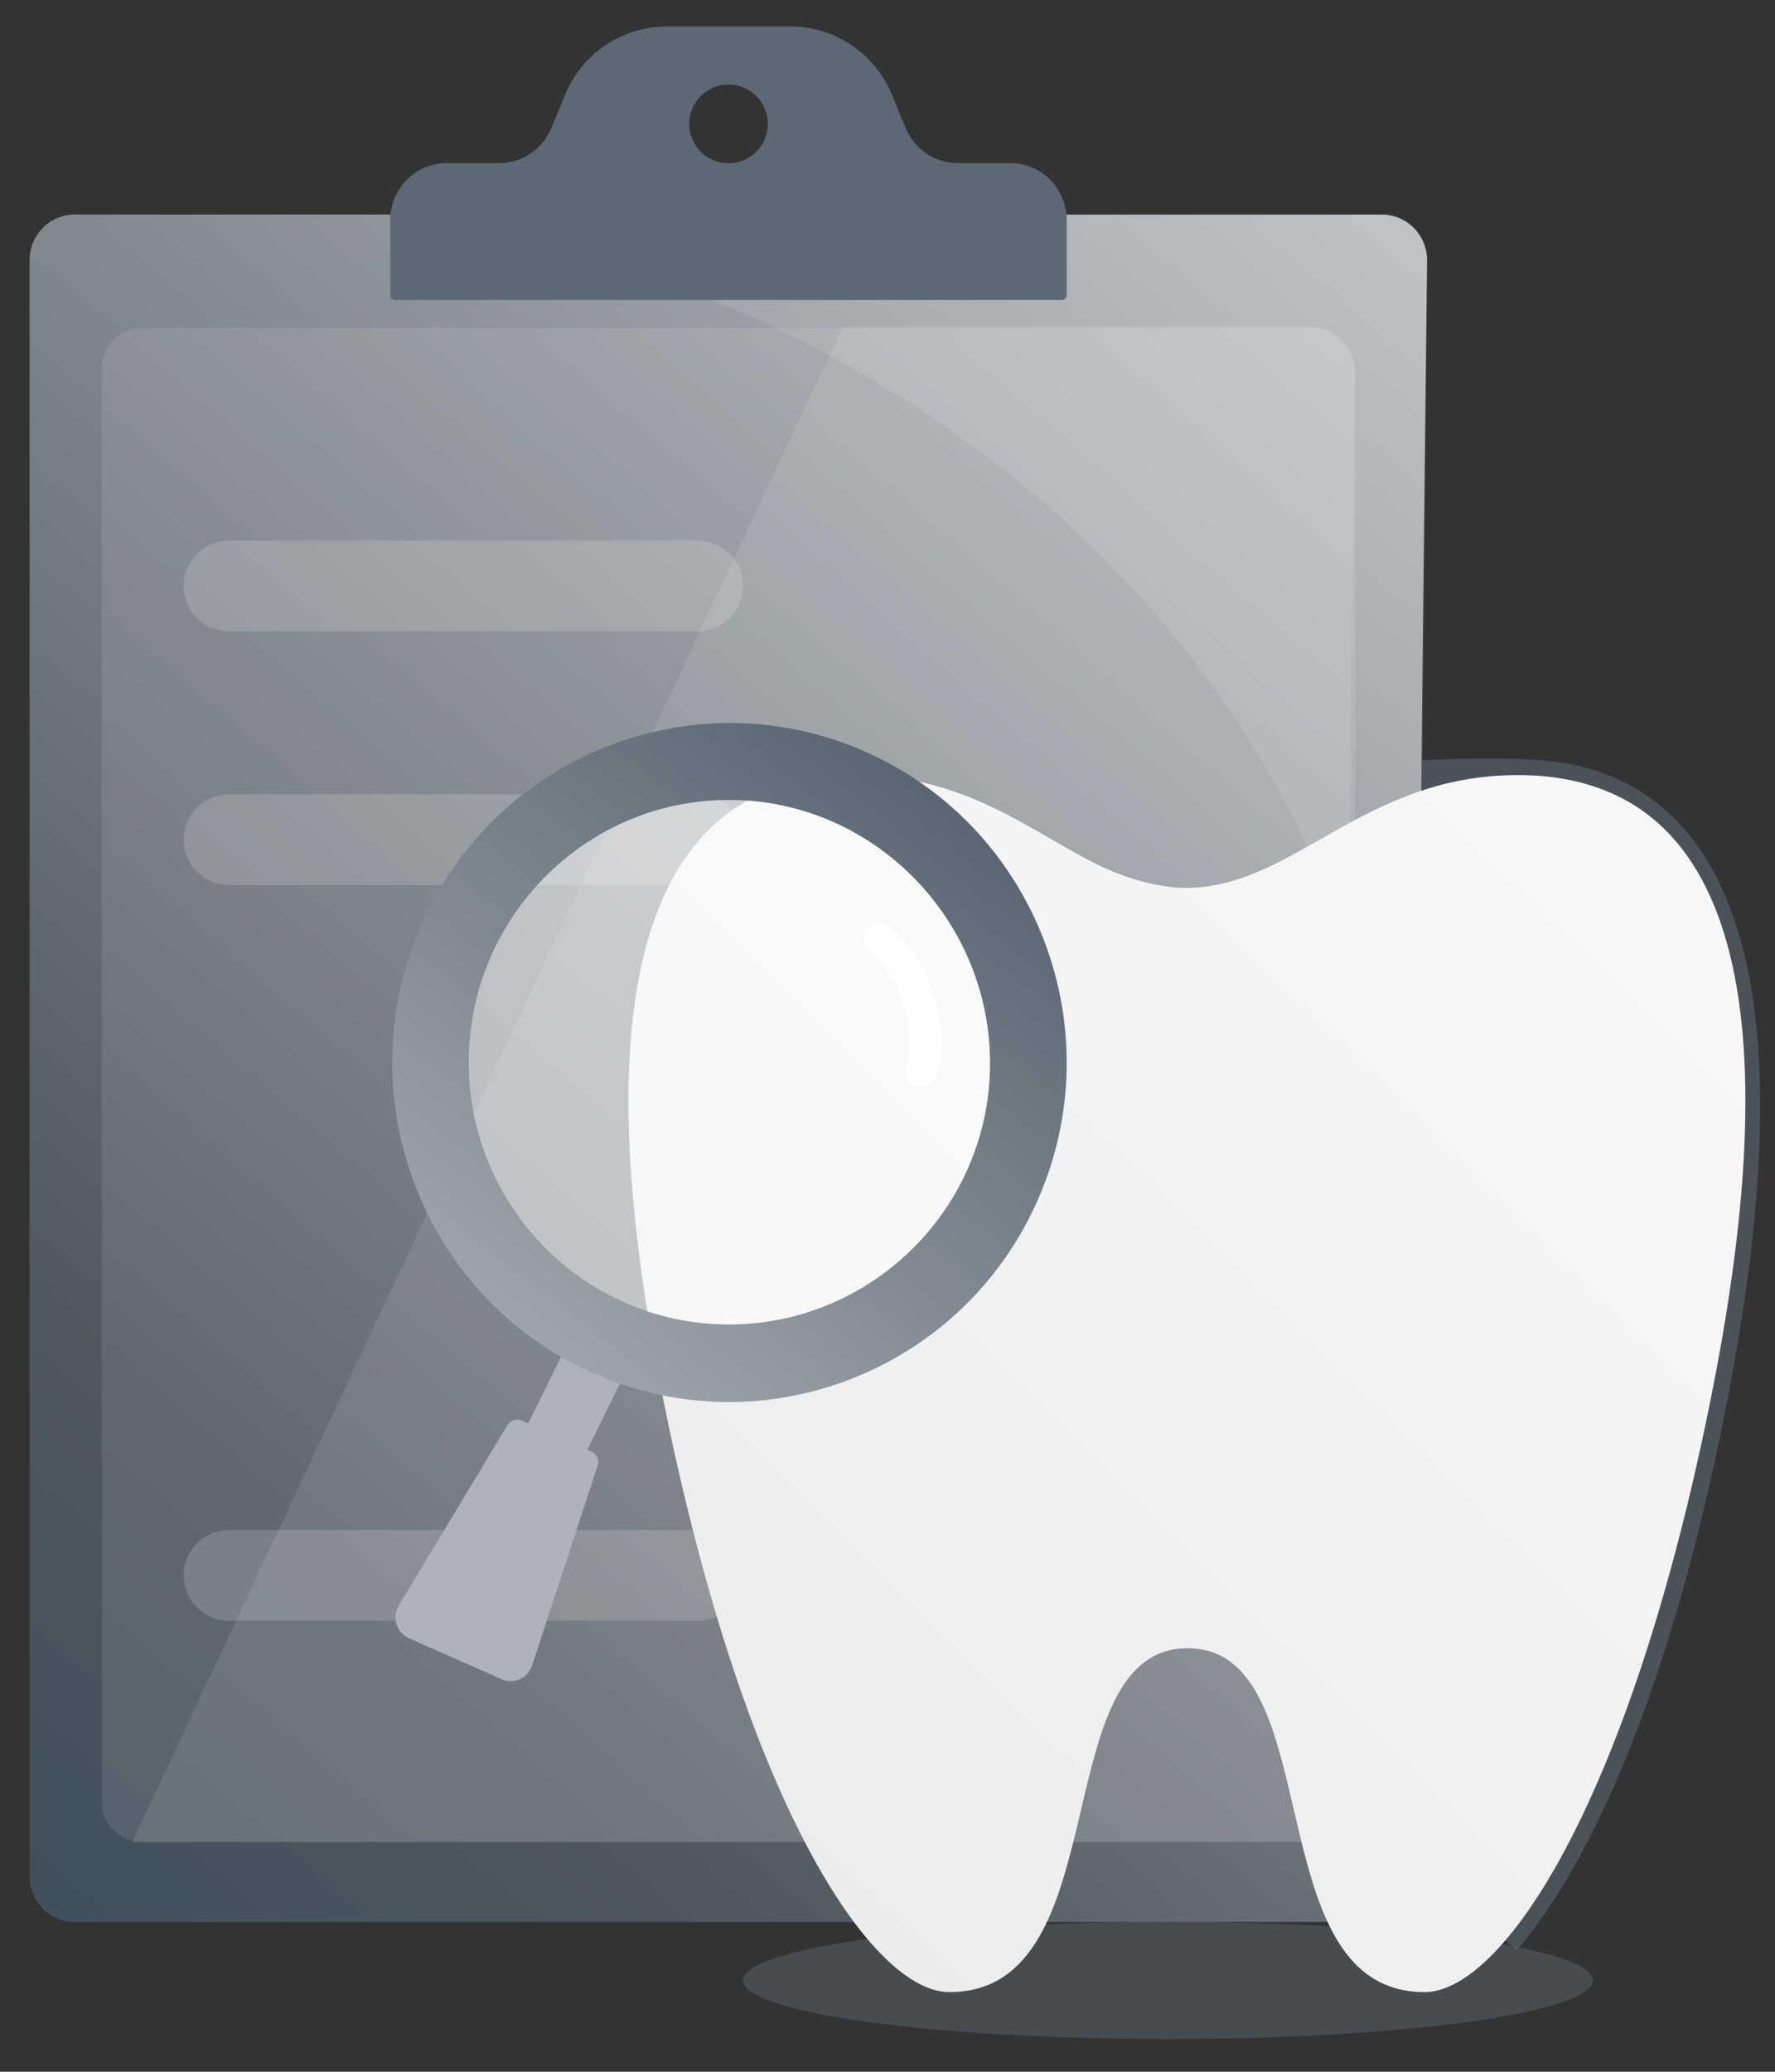<svg width="24" height="28" viewBox="0 0 24 28" fill="none" xmlns="http://www.w3.org/2000/svg">
<rect x="0" y="0" width="24" height="28" fill="#333333" stroke="none"/>
<path fill-rule="evenodd" clip-rule="evenodd" d="M18.685 2.899H1.01C0.673 2.899 0.4 3.175 0.4 3.515V25.36C0.4 25.7 0.673 25.976 1.01 25.976H18.692C19.029 25.976 19.302 25.7 19.302 25.36C19.302 2.188 19.112 19.841 19.295 3.522C19.299 3.192 19.045 2.92 18.722 2.9L18.685 2.899Z" fill="url(#paint0_linear_2380_46861)"/>
<path opacity="0.1" fill-rule="evenodd" clip-rule="evenodd" d="M17.772 4.431H1.924C1.622 4.431 1.377 4.674 1.377 4.974V24.351C1.377 24.651 1.622 24.894 1.924 24.894H17.778C18.08 24.894 18.325 24.651 18.325 24.351C18.325 3.916 18.154 19.372 18.319 4.98C18.322 4.69 18.095 4.45 17.805 4.432L17.772 4.431Z" fill="white"/>
<path opacity="0.5" d="M15.792 27.558L15.602 27.557C12.517 27.544 10.047 27.195 10.047 26.766C10.047 26.329 12.619 25.974 15.792 25.974L15.981 25.975C19.066 25.988 21.536 26.338 21.536 26.766C21.536 27.203 18.964 27.558 15.792 27.558Z" fill="#5B666F"/>
<path opacity="0.1" d="M17.692 11.479C18.584 10.871 19.23 10.69 19.23 10.69L19.283 5.3C19.288 4.784 19.294 4.251 19.3 3.702L19.302 3.542C19.306 3.202 19.036 2.923 18.7 2.92L5.287 2.92C10.435 3.542 15.462 6.67 17.692 11.479Z" fill="white"/>
<path opacity="0.1" fill-rule="evenodd" clip-rule="evenodd" d="M11.397 4.409L1.789 24.895H18.326C18.325 4.599 18.326 18.178 18.326 5.088C18.326 4.724 18.031 4.409 17.667 4.409H11.397Z" fill="white"/>
<path fill-rule="evenodd" clip-rule="evenodd" d="M7.64 1.281C7.871 0.722 8.412 0.358 9.012 0.358H10.689C11.289 0.358 11.83 0.722 12.06 1.281L12.246 1.731C12.364 2.017 12.642 2.204 12.95 2.204H13.661C14.082 2.204 14.423 2.548 14.423 2.973V3.989C14.423 4.025 14.394 4.054 14.357 4.054H5.343C5.307 4.054 5.277 4.025 5.277 3.989V2.973C5.277 2.548 5.619 2.204 6.04 2.204H6.751C7.059 2.204 7.336 2.017 7.454 1.731L7.64 1.281ZM9.85 2.206C10.144 2.206 10.382 1.968 10.382 1.675C10.382 1.381 10.144 1.143 9.85 1.143C9.557 1.143 9.319 1.381 9.319 1.675C9.319 1.968 9.557 2.206 9.85 2.206Z" fill="#5C6873"/>
<path opacity="0.166" d="M2.484 7.919C2.484 8.257 2.759 8.532 3.097 8.532H9.433C9.772 8.532 10.046 8.257 10.046 7.919C10.046 7.58 9.772 7.306 9.433 7.306H3.097C2.759 7.306 2.484 7.58 2.484 7.919Z" fill="white"/>
<path opacity="0.166" d="M2.484 11.348C2.484 11.687 2.759 11.961 3.097 11.961H9.433C9.772 11.961 10.046 11.687 10.046 11.348C10.046 11.01 9.772 10.735 9.433 10.735H3.097C2.759 10.735 2.484 11.01 2.484 11.348Z" fill="white"/>
<path opacity="0.166" d="M2.484 21.291C2.484 21.63 2.759 21.904 3.097 21.904H9.433C9.772 21.904 10.046 21.63 10.046 21.291C10.046 20.953 9.772 20.678 9.433 20.678H3.097C2.759 20.678 2.484 20.953 2.484 21.291Z" fill="white"/>
<path opacity="0.6" d="M19.223 10.474C19.701 10.456 20.269 10.435 20.841 10.475C22.265 10.598 24.57 11.637 23.158 18.892C22.384 22.868 21.29 25.138 20.356 26.228" stroke="#5C6873" stroke-width="0.4"/>
<path d="M16.083 12L16.087 12C17.593 11.956 18.541 10.33 20.826 10.486C22.266 10.608 24.579 11.6 23.152 18.803C22.035 24.444 20.274 26.966 19.236 26.923C18.169 26.908 17.832 25.871 17.57 24.78L17.424 24.162C17.186 23.163 16.905 22.276 16.059 22.276C14.128 22.276 15.13 26.891 12.862 26.923C11.825 26.966 10.063 24.444 8.946 18.803C7.519 11.6 9.832 10.608 11.272 10.486C12.927 10.373 13.857 11.195 14.815 11.673C15.545 12.037 16.083 12 16.083 12Z" fill="url(#paint1_linear_2380_46861)"/>
<path d="M7.586 18.337L7.142 19.238L7.05 19.199C6.981 19.17 6.9 19.196 6.861 19.261L5.392 21.699C5.305 21.845 5.35 22.034 5.494 22.122C5.506 22.129 5.518 22.136 5.53 22.141L6.783 22.695C6.937 22.763 7.117 22.692 7.184 22.537C7.188 22.528 7.191 22.519 7.194 22.51L8.081 19.807C8.106 19.731 8.069 19.649 7.996 19.617L7.943 19.594L8.38 18.701C8.144 18.617 7.778 18.45 7.586 18.337Z" fill="#ADB3B8"/>
<path fill-rule="evenodd" clip-rule="evenodd" d="M11.719 10.168C10.967 9.831 10.172 9.717 9.407 9.796L9.315 9.807C7.778 9.997 6.373 10.971 5.698 12.496C4.674 14.808 5.71 17.524 8.007 18.553C10.304 19.581 13.005 18.537 14.028 16.226C15.052 13.914 14.016 11.197 11.719 10.168ZM9.732 17.897C11.669 17.966 13.316 16.443 13.384 14.491C13.451 12.537 11.916 10.881 9.978 10.813C9.811 10.807 9.646 10.813 9.485 10.831C7.771 11.012 6.403 12.447 6.341 14.232C6.273 16.185 7.794 17.829 9.732 17.897Z" fill="url(#paint2_linear_2380_46861)"/>
<path opacity="0.5" d="M13.383 14.492C13.315 16.444 11.668 17.967 9.731 17.898C7.793 17.83 6.272 16.186 6.34 14.233C6.402 12.448 7.77 11.013 9.484 10.831C9.646 10.814 9.81 10.808 9.977 10.814C11.915 10.882 13.45 12.538 13.383 14.492Z" fill="white"/>
<path d="M12.022 12.52C11.928 12.449 11.794 12.469 11.724 12.565C11.654 12.66 11.673 12.795 11.767 12.866C12.174 13.172 12.391 13.977 12.261 14.372L12.252 14.4C12.208 14.511 12.262 14.636 12.371 14.679C12.481 14.723 12.605 14.668 12.648 14.557C12.868 13.995 12.596 12.951 12.022 12.52Z" fill="white"/>
<defs>
<linearGradient id="paint0_linear_2380_46861" x1="1.075" y1="25.976" x2="21.192" y2="3.008" gradientUnits="userSpaceOnUse">
<stop stop-color="#41505D"/>
<stop offset="0.2" stop-color="#505860"/>
<stop offset="1" stop-color="#BEC3C7"/>
</linearGradient>
<linearGradient id="paint1_linear_2380_46861" x1="24.068" y1="14.464" x2="11.877" y2="26.857" gradientUnits="userSpaceOnUse">
<stop stop-color="#F7F7F7"/>
<stop offset="1" stop-color="#ECECEC"/>
</linearGradient>
<linearGradient id="paint2_linear_2380_46861" x1="6.611" y1="18.982" x2="13.357" y2="10.277" gradientUnits="userSpaceOnUse">
<stop stop-color="#A5ABB1"/>
<stop offset="1" stop-color="#54616E"/>
</linearGradient>
</defs>
</svg>
